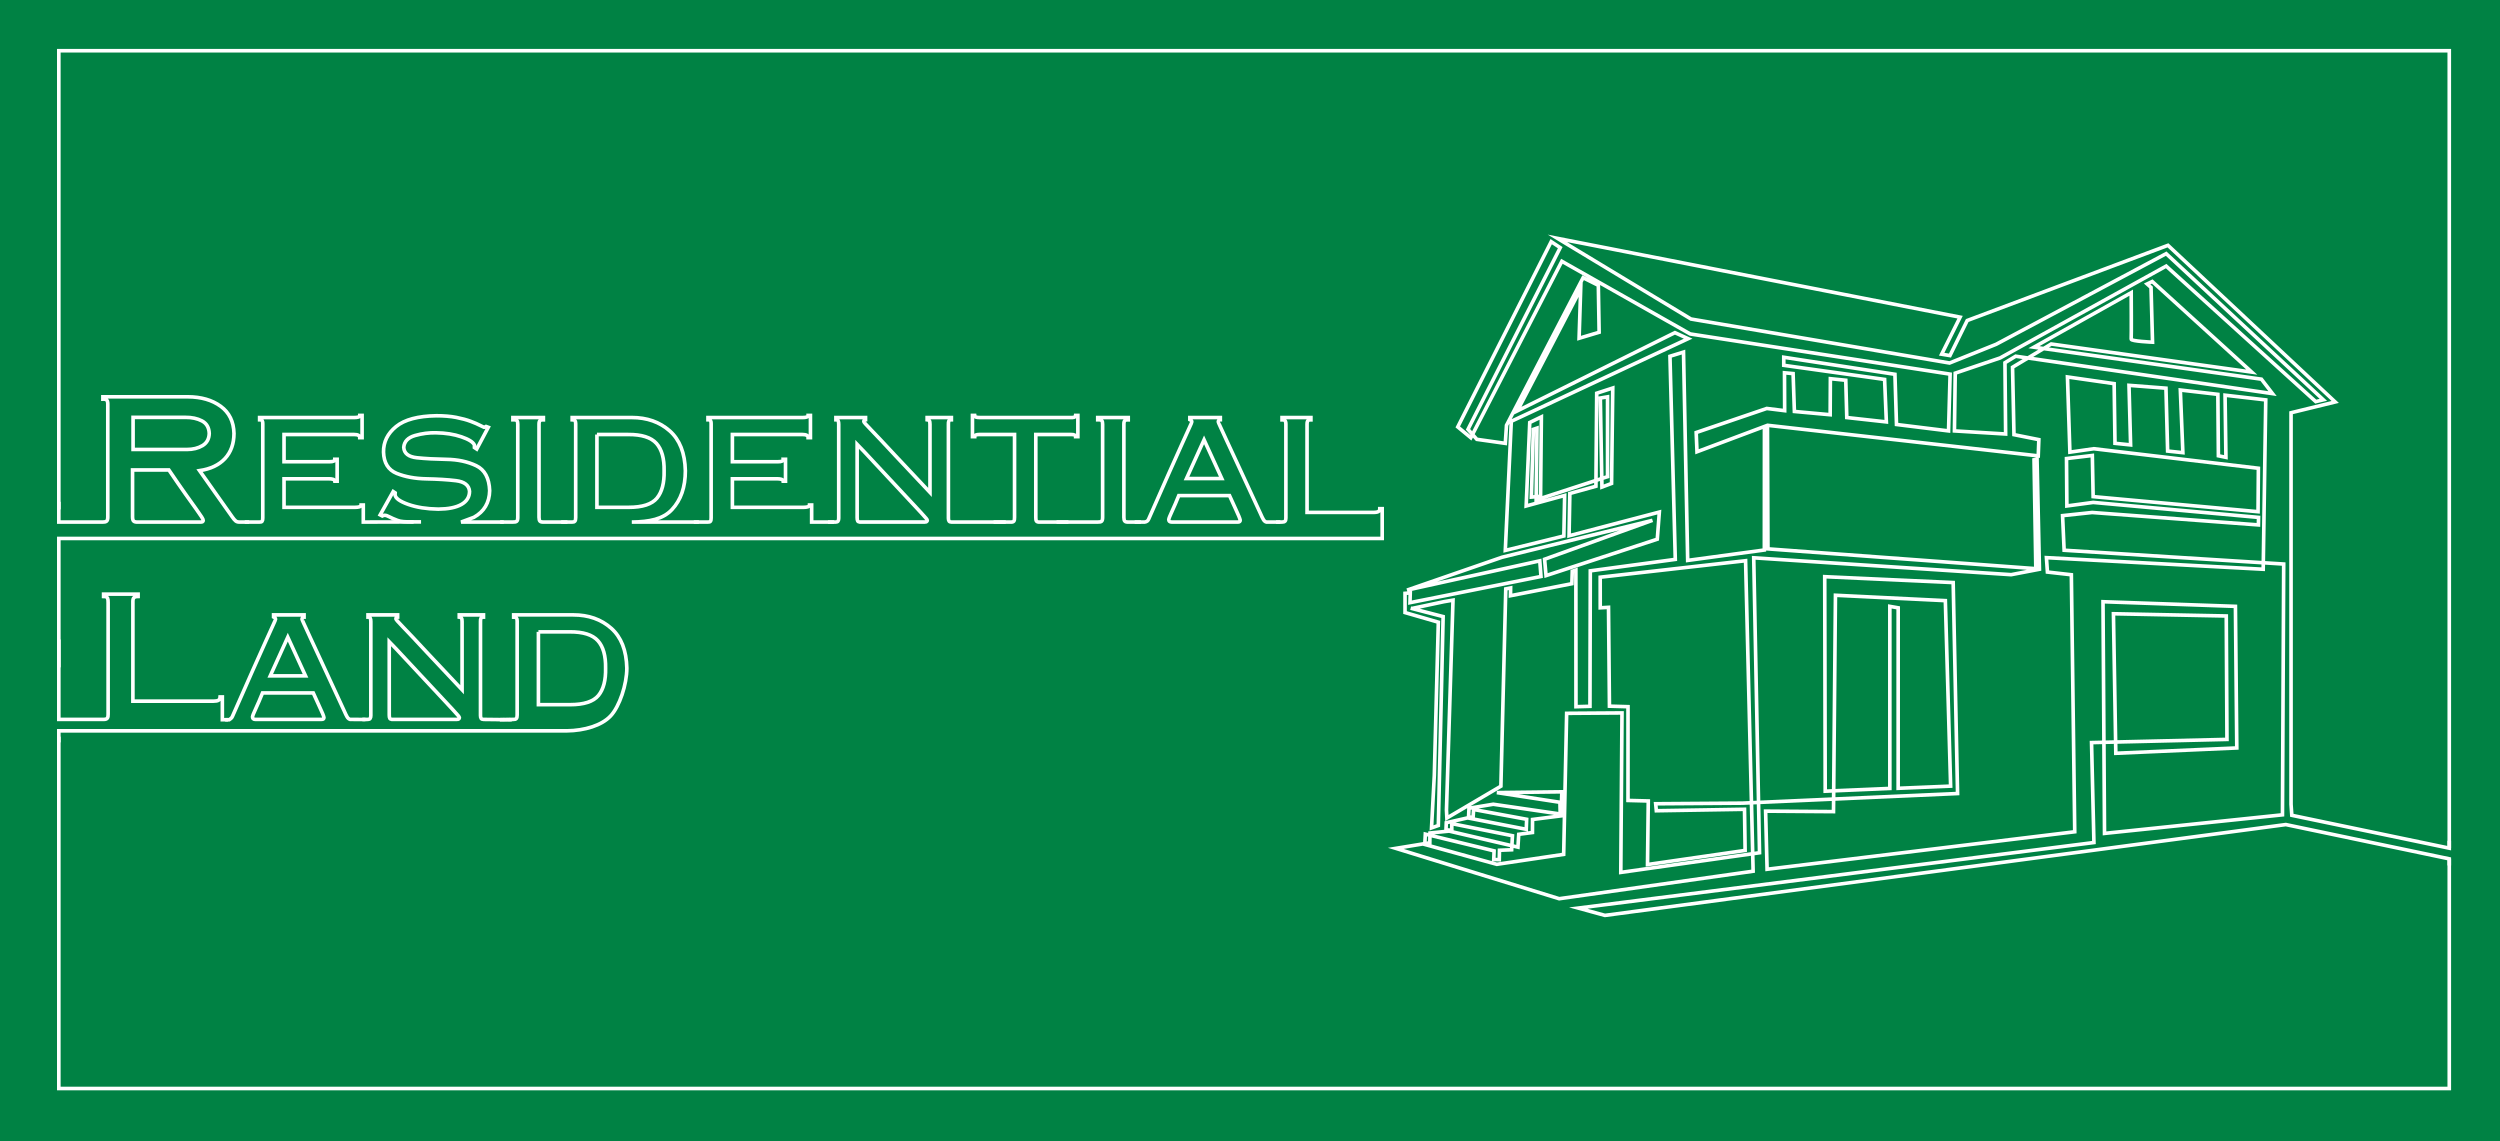 <?xml version="1.0" encoding="iso-8859-1"?>
<!-- Generator: Adobe Illustrator 16.0.3, SVG Export Plug-In . SVG Version: 6.00 Build 0)  -->
<!DOCTYPE svg PUBLIC "-//W3C//DTD SVG 1.1//EN" "http://www.w3.org/Graphics/SVG/1.1/DTD/svg11.dtd">
<svg version="1.1" id="&#x30EC;&#x30A4;&#x30E4;&#x30FC;_1"
	 xmlns="http://www.w3.org/2000/svg" xmlns:xlink="http://www.w3.org/1999/xlink" x="0px" y="0px" width="690px" height="315px"
	 viewBox="0 0 690 315" style="enable-background:new 0 0 690 315;" xml:space="preserve">
<rect style="fill:#008244;" width="690" height="315"/>
<g>
	<g>
		<polyline style="fill:none;stroke:#FFFFFF;stroke-miterlimit:10;" points="675.999,237.043 675.999,300.428 16.233,300.428 
			16.233,203.313 		"/>
		<polyline style="fill:none;stroke:#FFFFFF;stroke-miterlimit:10;" points="16.233,140.592 16.233,14 675.999,14 675.999,234.089 
					"/>
	</g>
</g>
<g>
	<path style="fill:none;stroke:#FFFFFF;" d="M55.409,144.086c0.205,0,0.37-0.03,0.497-0.094c0.122-0.062,0.189-0.188,0.189-0.376
		c0-0.157-0.153-0.482-0.462-0.97c-0.309-0.488-0.815-1.228-1.526-2.209c-0.707-0.987-1.678-2.342-2.91-4.072
		c-1.227-1.726-2.759-3.942-4.588-6.655H36.584v12.937c0,0.613,0.108,1.014,0.331,1.193c0.222,0.181,0.56,0.266,1.016,0.246H55.409z
		 M16.233,138.5v5.59l12.167-0.004c0.414,0.02,0.741-0.056,0.985-0.218c0.238-0.172,0.364-0.542,0.364-1.126V111.5
		c0-0.562-0.112-0.934-0.331-1.109c-0.224-0.17-0.558-0.253-1.019-0.233v-0.642h23.438c3.688,0.016,6.713,0.892,9.078,2.622
		c2.368,1.735,3.587,4.237,3.665,7.499c-0.014,2.84-0.841,5.146-2.48,6.922c-1.64,1.77-3.985,2.886-7.022,3.34l9.009,12.748
		c0.379,0.553,0.705,0.933,0.979,1.148c0.279,0.213,0.628,0.311,1.055,0.291l2.632,0.004 M36.728,115.191v8.867h14.824
		c1.704,0,3.148-0.358,4.342-1.074c1.19-0.718,1.81-1.837,1.856-3.348c-0.064-1.638-0.731-2.796-2.012-3.466
		c-1.275-0.668-2.807-0.996-4.586-0.979H36.728z"/>
	<path style="fill:none;stroke:#FFFFFF;" d="M67.552,144.09l4.101-0.004c0.329,0.02,0.562-0.056,0.686-0.218
		c0.129-0.172,0.189-0.461,0.189-0.892v-26.016c0.019-0.358-0.036-0.632-0.153-0.823c-0.114-0.188-0.354-0.287-0.722-0.287v-0.61
		h26.104c0.479,0,0.85-0.046,1.125-0.133c0.277-0.086,0.419-0.237,0.419-0.457h0.635v6.146h-0.635c0-0.267-0.127-0.481-0.367-0.641
		c-0.246-0.156-0.641-0.231-1.177-0.231H78.392v7.517h12.483c0.607,0,1.015-0.062,1.234-0.179c0.219-0.114,0.322-0.286,0.31-0.51
		h0.635v6.061h-0.635c-0.038-0.253-0.205-0.429-0.51-0.526c-0.306-0.092-0.651-0.136-1.034-0.136H78.392v7.87h19.603
		c0.49,0,0.884-0.046,1.185-0.136c0.296-0.093,0.457-0.258,0.474-0.502h0.615v4.707l15.943-0.05"/>
	<path style="fill:none;stroke:#FFFFFF;" d="M114.162,144.047c-2.321,0.006-3.479-0.049-4.45-0.417
		c-0.968-0.372-1.717-0.697-2.242-0.983c-0.53-0.284-0.944-0.424-1.243-0.424c-0.187,0-0.336,0.022-0.447,0.072
		c-0.115,0.041-0.2,0.081-0.265,0.113l-0.59-0.303l3.598-6.436l0.566,0.377c0,0.065-0.008,0.143-0.025,0.228
		c-0.014,0.085-0.026,0.192-0.026,0.318c0.114,0.93,1.33,1.805,3.646,2.625c2.318,0.819,5.074,1.253,8.278,1.301
		c2.774-0.02,4.896-0.446,6.381-1.288c1.483-0.845,2.234-2.046,2.253-3.609c-0.146-1.685-1.398-2.671-3.75-2.955
		c-2.36-0.282-5.086-0.45-8.183-0.507c-3.1-0.056-5.816-0.556-8.16-1.499c-2.343-0.95-3.563-2.91-3.652-5.89
		c-0.034-2.792,1.128-5.143,3.477-7.048c2.347-1.91,6.049-2.899,11.11-2.977c2.07,0,3.888,0.151,5.464,0.454
		c1.574,0.313,2.921,0.671,4.021,1.093c1.103,0.418,1.961,0.784,2.566,1.111c0.607,0.321,0.966,0.499,1.076,0.528
		c0.124,0,0.234-0.029,0.329-0.094c0.098-0.059,0.174-0.108,0.237-0.139l0.64,0.232l-3.194,6.008l-0.636-0.423v-0.688
		c-0.365-0.82-1.564-1.576-3.598-2.269c-2.03-0.693-4.356-1.067-6.971-1.109c-1.941-0.053-3.881,0.201-5.821,0.752
		c-1.939,0.555-2.982,1.639-3.121,3.264c0.096,1.67,1.315,2.63,3.654,2.876c2.341,0.244,5.061,0.388,8.16,0.437
		c3.093,0.046,5.822,0.627,8.183,1.749c2.354,1.115,3.595,3.422,3.721,6.901c-0.076,3.334-1.528,5.777-4.352,7.346l-3.528,1.313
		h11.777"/>
	<path style="fill:none;stroke:#FFFFFF;" d="M138.043,144.09l3.514-0.004c0.503,0.02,0.854-0.053,1.055-0.21
		c0.196-0.157,0.292-0.523,0.292-1.087v-25.704c0.014-0.473-0.061-0.805-0.233-0.983c-0.179-0.18-0.544-0.267-1.113-0.251v-0.61
		h8.418v0.61c-0.378-0.016-0.675,0.049-0.885,0.192c-0.216,0.142-0.324,0.487-0.324,1.042v25.704c0,0.518,0.092,0.871,0.263,1.051
		c0.173,0.181,0.486,0.266,0.946,0.246l6.64,0.004"/>
	<path style="fill:none;stroke:#FFFFFF;" d="M154.884,144.09l3.034-0.004c0.318,0.02,0.56-0.056,0.725-0.218
		c0.166-0.172,0.247-0.497,0.247-0.986v-25.964c0-0.36-0.067-0.633-0.217-0.803c-0.138-0.175-0.391-0.265-0.755-0.265v-0.61h16.457
		c4.196,0,7.68,1.229,10.457,3.676c2.771,2.451,4.218,6.127,4.326,11.032c0,4.494-1.234,8.06-3.702,10.7
		c-2.47,2.641-6.162,3.377-11.081,3.441h18.52 M164.754,119.924v20.097h8.75c3.814,0,6.42-0.845,7.818-2.542
		c1.392-1.69,2.049-4.204,1.974-7.53c0.06-3.405-0.649-5.934-2.129-7.581c-1.484-1.645-4.071-2.463-7.755-2.443H164.754z"/>
	<path style="fill:none;stroke:#FFFFFF;" d="M191.49,144.09l3.91-0.004c0.33,0.02,0.564-0.056,0.687-0.218
		c0.129-0.172,0.188-0.461,0.188-0.892v-26.016c0.019-0.358-0.037-0.632-0.154-0.823c-0.117-0.188-0.357-0.287-0.721-0.287v-0.61
		h26.107c0.477,0,0.848-0.046,1.124-0.133c0.274-0.086,0.413-0.237,0.413-0.457h0.639v6.146h-0.639c0-0.267-0.123-0.481-0.366-0.641
		c-0.245-0.156-0.635-0.231-1.171-0.231h-19.369v7.517h12.489c0.597,0,1.008-0.062,1.229-0.179c0.218-0.114,0.322-0.286,0.303-0.51
		h0.641v6.061h-0.641c-0.025-0.253-0.199-0.429-0.504-0.526c-0.309-0.092-0.654-0.136-1.028-0.136h-12.489v7.87h19.605
		c0.491,0,0.879-0.046,1.186-0.136c0.296-0.093,0.458-0.258,0.474-0.502h0.611v4.707h6.19"/>
	<path style="fill:none;stroke:#FFFFFF;" d="M255.323,144.086c0.162,0,0.305-0.038,0.429-0.129c0.124-0.083,0.186-0.198,0.186-0.341
		c0-0.097-0.111-0.28-0.33-0.555c-0.22-0.275-0.688-0.802-1.407-1.574c-0.715-0.772-1.791-1.924-3.228-3.463
		c-1.432-1.538-3.357-3.599-5.771-6.188c-1.184-1.245-2.613-2.773-4.29-4.595c-1.679-1.821-3.124-3.357-4.34-4.602v20.241
		c0,0.425,0.048,0.729,0.145,0.898c0.088,0.172,0.272,0.275,0.541,0.306H255.323z M228.529,144.09l2.18-0.004
		c0.266,0,0.465-0.088,0.591-0.27c0.125-0.179,0.186-0.445,0.186-0.793v-25.938c0-0.41-0.049-0.719-0.151-0.923
		c-0.101-0.204-0.311-0.312-0.625-0.312v-0.61h8.18v0.61c-0.188,0.018-0.312,0.066-0.375,0.144c-0.064,0.079-0.099,0.2-0.099,0.355
		c-0.03,0.126,0.629,0.879,1.976,2.258c1.348,1.382,3.628,3.806,6.848,7.275l9.434,10.023v-18.821c0-0.491-0.058-0.811-0.177-0.963
		c-0.119-0.146-0.317-0.237-0.605-0.271v-0.61h6.693v0.61c-0.361,0-0.593,0.11-0.697,0.32c-0.102,0.214-0.146,0.521-0.129,0.914
		v25.938c0,0.348,0.058,0.614,0.178,0.793c0.121,0.182,0.333,0.27,0.648,0.27h15.007"/>
	<path style="fill:none;stroke:#FFFFFF;" d="M274.223,144.09l4.82-0.004c0.376,0.02,0.642-0.067,0.784-0.254
		c0.137-0.191,0.201-0.539,0.185-1.043v-22.865h-9.789c-0.38,0-0.674,0.045-0.889,0.14c-0.21,0.092-0.317,0.247-0.317,0.449H268.4
		v-5.862h0.616c0.029,0.235,0.156,0.392,0.378,0.472c0.218,0.076,0.581,0.118,1.088,0.118h25.021
		c0.379,0.019,0.694-0.013,0.945-0.082c0.253-0.073,0.393-0.244,0.423-0.508h0.617v5.862h-0.617c0-0.191-0.095-0.334-0.278-0.438
		c-0.191-0.102-0.483-0.15-0.88-0.15h-9.833v22.865c-0.016,0.504,0.046,0.852,0.185,1.043c0.144,0.187,0.42,0.273,0.827,0.254
		l7.998,0.004"/>
	<path style="fill:none;stroke:#FFFFFF;" d="M291.601,144.09l11.372-0.004c0.506,0.02,0.855-0.053,1.056-0.21
		c0.195-0.157,0.297-0.523,0.297-1.087v-25.704c0.012-0.473-0.064-0.805-0.238-0.983c-0.178-0.18-0.546-0.267-1.114-0.251v-0.61
		h8.421v0.61c-0.382-0.016-0.677,0.049-0.889,0.192c-0.214,0.142-0.315,0.487-0.315,1.042v25.704c0,0.518,0.082,0.871,0.26,1.051
		c0.167,0.181,0.484,0.266,0.944,0.246l3.498,0.004"/>
	<path style="fill:none;stroke:#FFFFFF;" d="M341.663,144.086c0.219,0,0.384-0.038,0.487-0.129c0.096-0.083,0.15-0.216,0.15-0.389
		c-0.085-0.441-0.485-1.433-1.217-2.979c-0.734-1.541-1.314-2.814-1.742-3.807h-13.997c-0.661,1.639-1.28,3.07-1.855,4.304
		c-0.575,1.23-0.883,1.994-0.911,2.294c0,0.223,0.058,0.395,0.179,0.518c0.118,0.127,0.332,0.188,0.645,0.188H341.663z
		 M313.166,144.086h2.791c0.285-0.044,0.506-0.134,0.675-0.27c0.165-0.133,0.296-0.31,0.389-0.53
		c2.224-5.08,4.097-9.318,5.615-12.725c1.522-3.404,2.739-6.123,3.653-8.157c0.916-2.034,1.587-3.515,2.013-4.438
		c0.426-0.919,0.639-1.429,0.639-1.521c0-0.161-0.057-0.29-0.166-0.395c-0.108-0.097-0.236-0.184-0.381-0.245v-0.566h8.418v0.61
		c-0.187,0-0.327,0.063-0.423,0.184c-0.099,0.116-0.142,0.236-0.142,0.367c-0.031,0.031,0.136,0.445,0.507,1.25
		s0.99,2.152,1.854,4.042c0.867,1.896,2.061,4.476,3.588,7.729c1.521,3.268,3.422,7.383,5.709,12.349
		c0.298,0.697,0.557,1.233,0.783,1.609c0.218,0.379,0.491,0.612,0.823,0.706l3.877,0.004 M332.322,121.388l-4.849,10.69h9.741
		L332.322,121.388z"/>
	<path style="fill:none;stroke:#FFFFFF;" d="M352.185,144.09l1.654-0.004c0.396,0,0.669-0.078,0.831-0.246
		c0.155-0.164,0.235-0.452,0.235-0.863v-25.892c0-0.524-0.098-0.86-0.287-1.022c-0.185-0.151-0.448-0.228-0.779-0.212v-0.61h7.973
		v0.61c-0.334-0.016-0.59,0.061-0.782,0.212c-0.189,0.162-0.282,0.498-0.282,1.022v24.333h18.511
		c0.681-0.018,1.119-0.129,1.317-0.344c0.196-0.211,0.285-0.433,0.271-0.671h0.635v8.215H16.233v35.56"/>
	<path style="fill:none;stroke:#FFFFFF;" d="M16.233,176.5v22.057H28.59c0.539,0,0.882-0.121,1.043-0.362
		c0.154-0.248,0.229-0.596,0.209-1.035v-30.86c0.02-0.548-0.043-0.965-0.173-1.25c-0.137-0.284-0.496-0.426-1.079-0.426v-0.641
		h9.529v0.641c-0.517,0-0.891,0.101-1.106,0.295c-0.222,0.198-0.334,0.545-0.334,1.051v27.552h22.228
		c0.664,0,1.129-0.087,1.396-0.26c0.271-0.175,0.422-0.475,0.449-0.9h0.618v6.285h1.599"/>
	<path style="fill:none;stroke:#FFFFFF;" d="M88.774,198.557c0.22,0,0.385-0.04,0.484-0.13c0.101-0.089,0.153-0.22,0.153-0.385
		c-0.079-0.446-0.481-1.438-1.221-2.983c-0.729-1.545-1.31-2.816-1.733-3.806H72.455c-0.663,1.637-1.279,3.071-1.851,4.3
		c-0.578,1.231-0.881,1.994-0.911,2.293c0,0.226,0.057,0.395,0.174,0.521c0.119,0.126,0.336,0.189,0.653,0.189H88.774z
		 M62.14,198.646h1.12c0,0,0.316-0.226,0.486-0.357c0.166-0.139,0.292-0.312,0.39-0.533c2.221-5.077,4.092-9.318,5.614-12.726
		c1.522-3.402,2.736-6.122,3.655-8.155c0.916-2.038,1.585-3.512,2.008-4.433c0.426-0.927,0.643-1.434,0.643-1.531
		c0-0.157-0.058-0.286-0.171-0.388c-0.109-0.101-0.238-0.186-0.376-0.251v-0.562h8.416v0.614c-0.186,0-0.329,0.056-0.424,0.176
		c-0.098,0.119-0.14,0.241-0.14,0.368c-0.03,0.029,0.137,0.447,0.509,1.252c0.368,0.803,0.983,2.153,1.853,4.043
		c0.868,1.893,2.063,4.469,3.587,7.733c1.52,3.263,3.422,7.374,5.706,12.34c0.298,0.697,0.563,1.233,0.78,1.609
		c0.221,0.381,0.497,0.615,0.831,0.711l4.236,0.022 M79.433,175.859l-4.847,10.684h9.74L79.433,175.859z"/>
	<path style="fill:none;stroke:#FFFFFF;" d="M126.183,198.557c0.161,0,0.3-0.04,0.428-0.13c0.126-0.089,0.188-0.2,0.188-0.343
		c0-0.095-0.109-0.278-0.329-0.554c-0.218-0.278-0.689-0.8-1.409-1.573c-0.719-0.774-1.792-1.927-3.227-3.467
		c-1.438-1.536-3.36-3.599-5.772-6.183c-1.181-1.246-2.605-2.775-4.289-4.601c-1.68-1.823-3.124-3.355-4.34-4.597v20.241
		c0,0.426,0.049,0.726,0.144,0.899c0.092,0.172,0.273,0.271,0.54,0.306H126.183z M100.001,198.579l1.564-0.022
		c0.269,0,0.468-0.089,0.593-0.269c0.129-0.181,0.191-0.447,0.191-0.796v-25.94c0-0.412-0.052-0.715-0.152-0.922
		c-0.104-0.207-0.314-0.306-0.632-0.306v-0.614h8.181v0.614c-0.186,0.013-0.312,0.063-0.374,0.137
		c-0.064,0.084-0.092,0.198-0.092,0.358c-0.036,0.123,0.624,0.878,1.971,2.256c1.351,1.383,3.63,3.803,6.85,7.276l9.433,10.021
		v-18.821c0-0.488-0.059-0.811-0.179-0.957c-0.118-0.15-0.318-0.237-0.602-0.271v-0.614h6.69v0.614
		c-0.361,0-0.592,0.104-0.696,0.321c-0.104,0.212-0.146,0.512-0.133,0.906v25.94c0,0.349,0.064,0.615,0.178,0.796
		c0.123,0.18,0.339,0.269,0.651,0.269l7.803,0.089"/>
	<path style="fill:none;stroke:#FFFFFF;" d="M137.933,198.646l3.837-0.089c0.315,0.017,0.557-0.06,0.722-0.222
		c0.165-0.17,0.245-0.494,0.245-0.983v-25.968c0-0.359-0.066-0.631-0.21-0.797c-0.145-0.178-0.396-0.263-0.757-0.263v-0.614h16.458
		c4.197,0,7.679,1.224,10.452,3.675c2.774,2.452,4.217,6.132,4.327,11.032c0,4.489-2.008,10.539-4.474,13.179
		c-2.47,2.64-7.165,4.053-12.082,4.117H16.233v3.198"/>
	<path style="fill:none;stroke:#FFFFFF;" d="M148.602,174.39v20.098h8.749c3.817,0,6.422-0.846,7.82-2.537
		c1.39-1.7,2.05-4.209,1.972-7.533c0.062-3.405-0.647-5.935-2.128-7.582c-1.482-1.646-4.068-2.464-7.757-2.445H148.602z"/>
</g>
<path style="fill:none;stroke:#FFFFFF;stroke-miterlimit:10;" d="M675.999,238.875v-1.832l-45.115-9.463l-187.921,25.068
	l-7.357-2.018l142.317-18.09l-0.659-27.584l37.375-0.881l-0.189-34.066l-31.143-0.615l0.657,38.508l33.392-1.467l-0.379-39.084
	l-36.548-1.277l0.417,63.943l49.116-5.127l0.339-69.217l-60.601-3.809l-0.428-9.549l8.166-0.871l45.886,3.432l0.035-2.072
	l-45.639-4.139l-7.261,0.979l-0.102-13.08l7.131-0.855l0.222,11.357l45.514,4.16l0.092-11.99l-45.417-5.389l-2.221,0.318
	l-1.655,0.238l-2.729,0.389l-0.674-20.758l12.887,1.852l0.231,16.463l4.312,0.445l-0.444-16.445l10.2,0.787l0.46,17.352l4.208,0.443
	l-0.699-17.289l10.357,1.195l0.145,16.955l2.082,0.43l-0.238-17.152l11.23,1.297l-0.704,46.742l-59.825-3.199l0.271,3.973
	l6.603,0.744l0.936,70.938l-84.913,10.348l-0.406-16.041l18.738,0.133l0.538-59.717l30.33,1.486l1.459,51.193l-14.479,0.602V167.76
	l-2.305-0.402v50.25l-17.837,0.762l-0.134-59.205l35.453,1.621l1.212,58.23l-59.399,2.652l-23.924,0.168l0.181,1.93l24.337-0.4
	l0.17,11.352l-26.943,3.896l0.213-17.547l-5.595-0.145l0.003-25.877l-5.124-0.145l-0.259-27.279l-2.284,0.131l-0.009-8.445
	l40.125-4.549l2.082,85.693l-53.522,7.592l-45.094-13.898l9.381-1.537l0.043-2.701l5.3-0.527l18.979,4.43l0.223-3.543l3.786-0.496
	l0.022-3.598l7.864-0.998l0.225-6.637l-17.932,0.219l17.404,2.674l0.071,3.229l-18.472-2.691l-6.705,1.107l-0.115,2.406l1.254,0.107
	l0.146-2.174l14.634,2.705l-0.108,2.768l-16.188-3.156l-5.883,1.338l-0.085,1.99l1.603,0.064v-1.805l16.744,3.344l-0.223,3.873
	l-3.359,0.135l-0.056,2.604l-1.524-0.055l0.096-2.381l-18.981-4.623l-0.155,2.85l19.889,5.484l18.45-2.75l0.822-38.924l15.272-0.111
	l-0.329,44.018l38.293-5.424l-1.603-81.404l71.055,4.652l7.802-1.496l-0.662-30.385l-0.829,0.172l0.493,30.049l-73.932-5.463
	l-0.129-33.354l-0.84,0.387l-0.025,33.281l-21.159,2.873l-1.151-57.496l-3.739,1.152l1.468,56.059l-23.456,3.166l-0.095,37.387
	l-3.863,0.107l-0.026-37.715l-0.994,0.33l-0.112,3.436l-16.934,3.318l0.034-2.154l-1.341,0.268l-1.348,54.459l-14.91,8.783
	l-0.11-2.213l1.805-57.924l-2.495,0.424l-8.833,1.879l-0.36-0.09l8.965,2.324l-1.327,57.662l-1.882,0.664l0.772-14.498l1.109-42.281
	l-9.188-2.658v-5.309l1.443-0.113l-0.079,2.693l36.158-7.229l-0.334-4.318l-36.634,8.082l26.231-9.076l41.505-10.184l-29.773,10.738
	l0.403,4.516l30.699-10.051l0.574-7.486l-24.917,6.543l0.214-11.672l7.193-1.996l0.22-25.676l4.433-1.439l-0.333,26.342
	l-2.656,0.998l-0.444-24.572l1.991-0.334v22.029l-19.701,6.416l0.223-19.811l-0.996,0.334l-0.554,18.703l2.544-0.221l0.222-21.918
	l-3.211,1.553l-0.991,23.043l10.622-2.9l-0.22,11.178l-16.161,3.986l1.66-35.641l48.813-22.801l-3.654-1.662l-43.496,21.586
	l17.487-33.645l-0.444,13.609l5.534-1.658l-0.222-12.951l-4.203-2.102l-21.144,40.729l-0.331,4.984l-7.854-1.109l-2.438-2.764
	l25.454-50.139l-2.494-1.654l-25.788,51.133l3.604,2.98l25.125-48.697l35.427,20.055l71.731,11.092l-0.433,15.67l-14.364-1.775
	l-0.43-13.852l-30.683-4.703v2.223l27.833,3.896l0.485,11.729l-10.922-1.209l-0.283-10.291l-4.249-0.43l-0.057,9.945l-9.874-0.904
	l-0.358-10.451l-2.375-0.219l0.047,10.455l-4.94-0.611l-19.479,6.641l0.222,5.313l19.479-7.307l74.707,8.441l0.166-4.484
	l-6.864-1.373l-0.394-18.604l10.672-6.418l55.353,7.756l-27.461-25.004l-1.422,0.682l1.08,0.959l0.413,15.107
	c0,0-5.975-0.25-5.893-0.832c0.085-0.58,0.007-12.834,0.007-12.834l-26.846,15.047l62.782,8.828l3.072,3.988l-70.888-10.326
	l-2.964,1.801l0.186,19.672l-14.132-0.855l0.223-15.939l12.396-4.201l45.82-25.35l41.286,37.406l2.097-0.5l-43.383-40.338
	l-46.927,25.016l-12.862,5.168l-71.366-12.143l-36.861-22.264l111.142,21.752l-5.09,10.223l2.289,0.379l4.766-9.678l55.408-20.75
	l46.156,43.229l-12.187,2.98v108.064l0.207,3.039l43.462,9.071v-2.026"/>
</svg>
